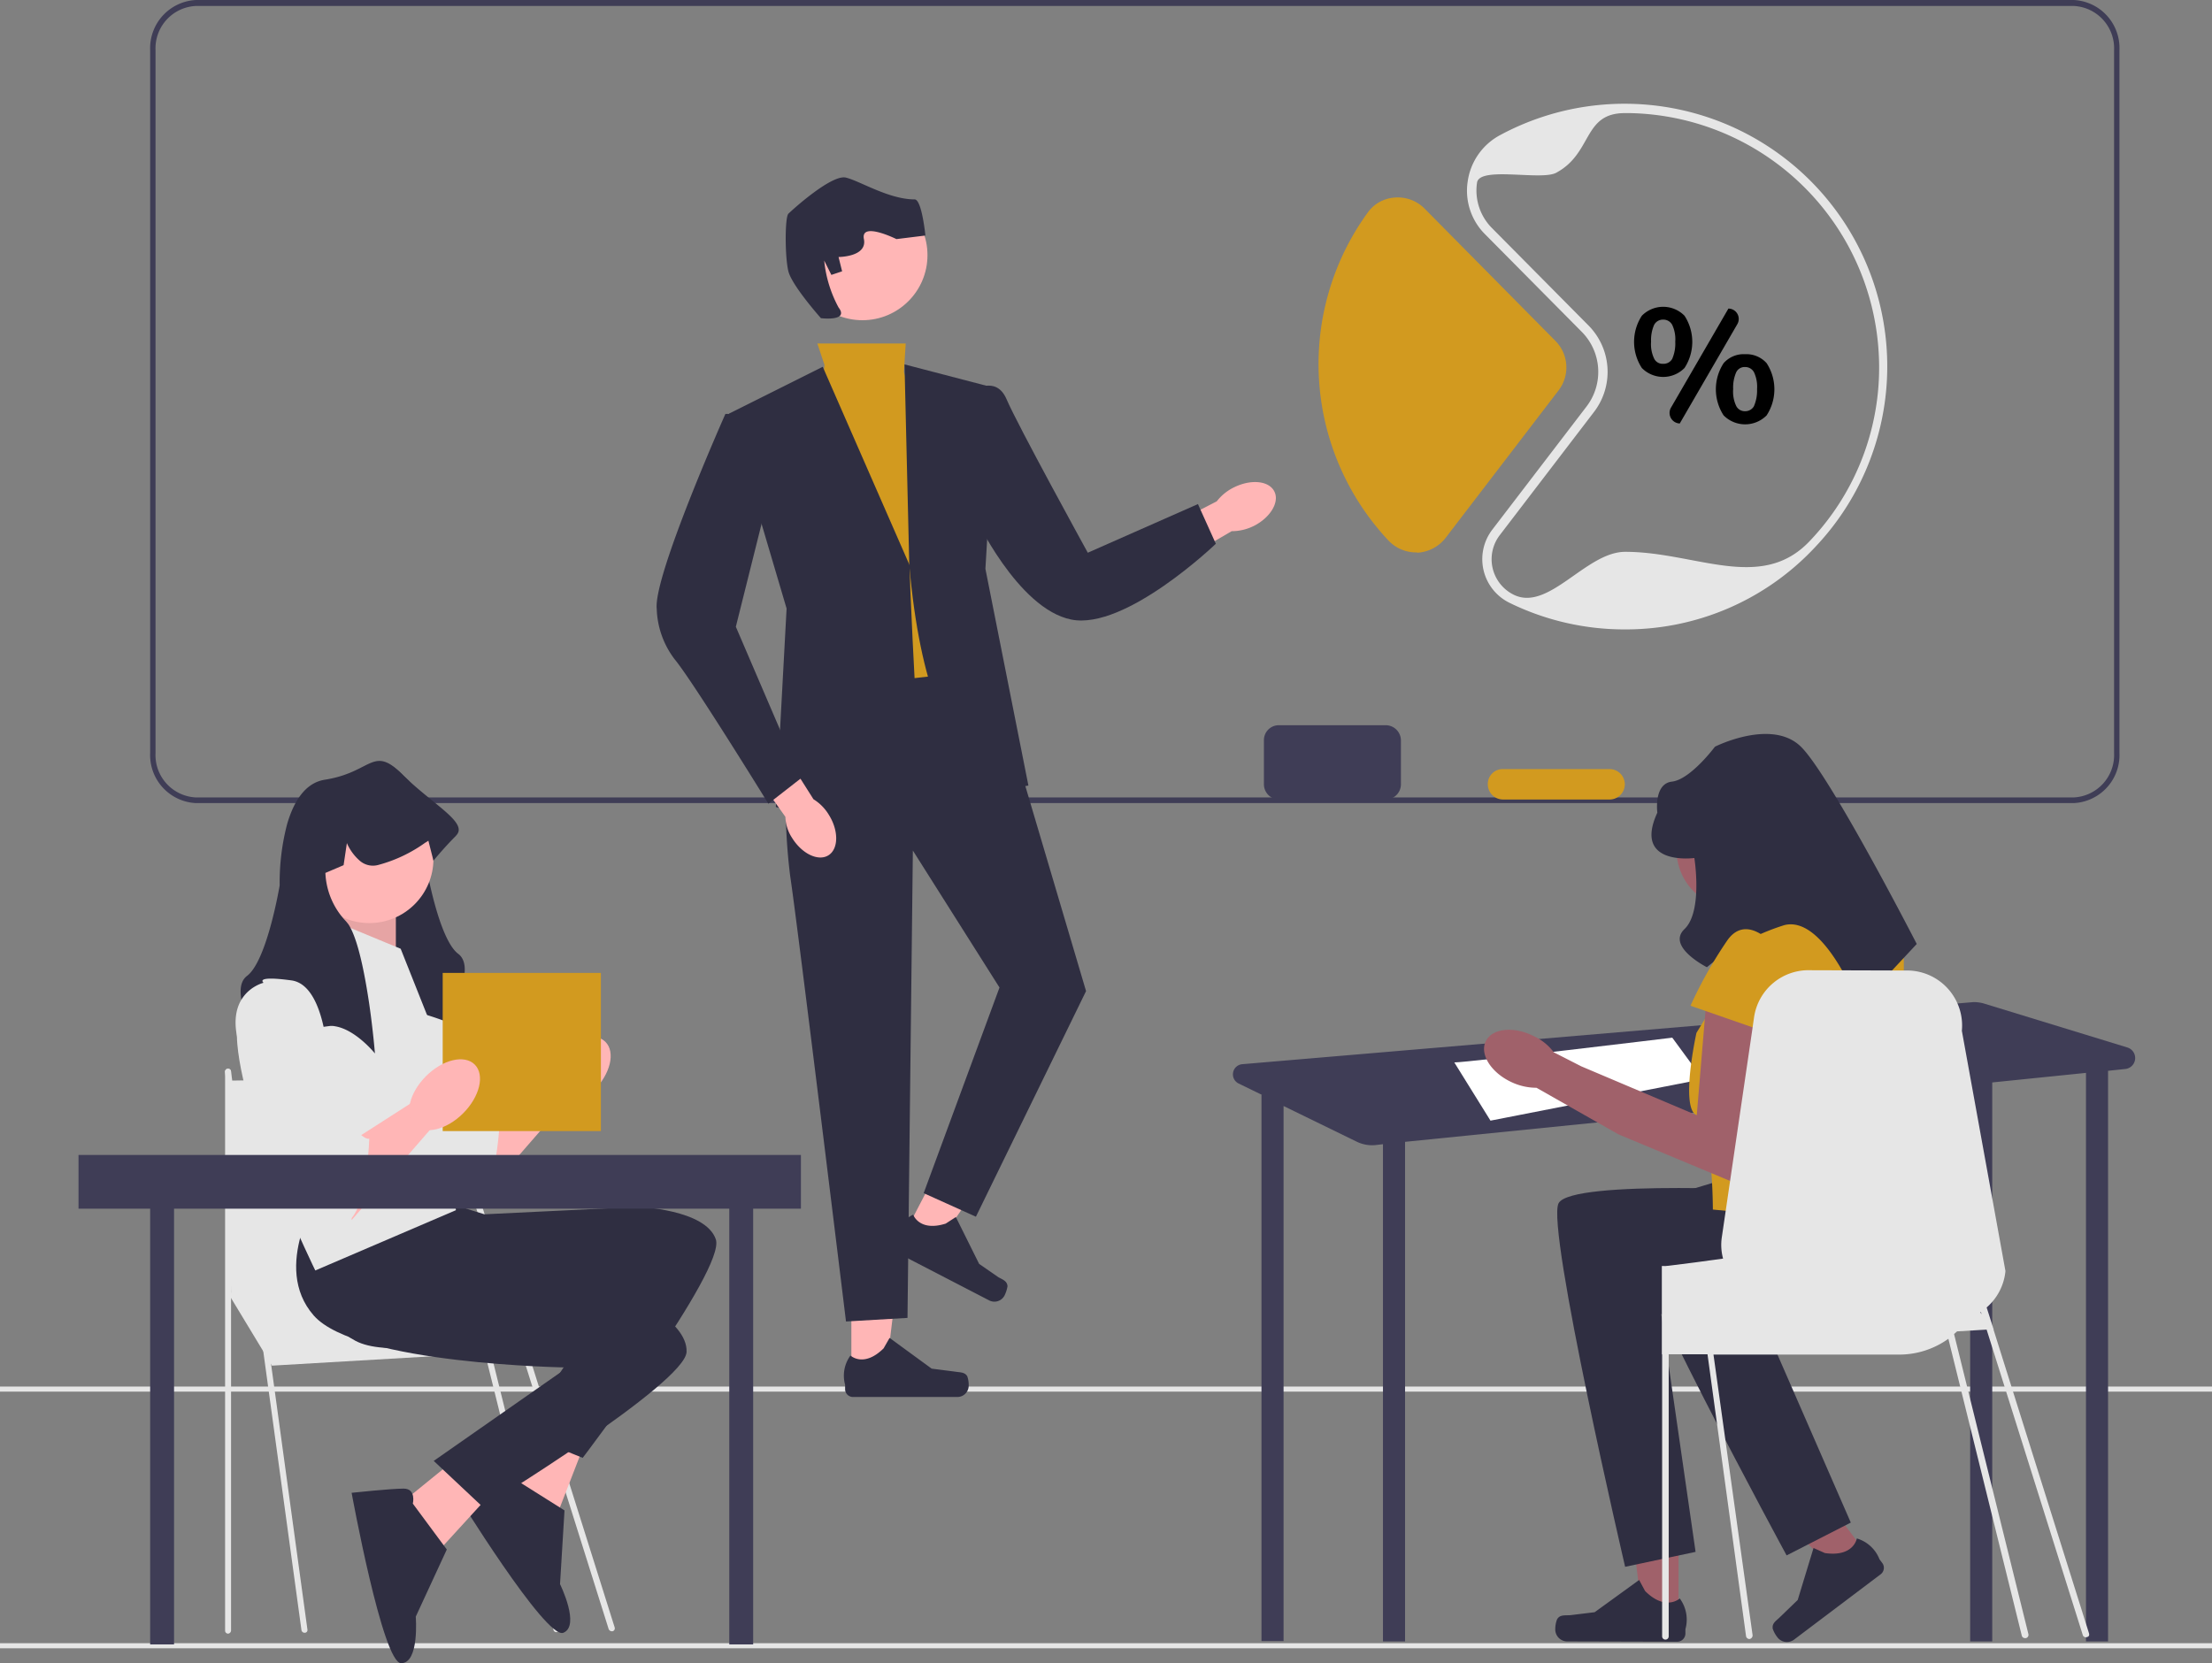 <svg id="aij_skillupai" xmlns="http://www.w3.org/2000/svg" width="178.736" height="134.426" viewBox="0 0 178.736 134.426">
  <rect x="0" y="0" width="178.736" height="134.426" fill="#808080" stroke="none"/>
  <path id="パス_1045" data-name="パス 1045" d="M265.735,64.909H113.99a3.889,3.889,0,0,1-3.69-4.052V4.052A3.9,3.9,0,0,1,113.99,0H265.735a3.889,3.889,0,0,1,3.69,4.052V60.881A3.882,3.882,0,0,1,265.735,64.909ZM113.99.482a3.429,3.429,0,0,0-3.256,3.57V60.881a3.428,3.428,0,0,0,3.256,3.57H265.735a3.429,3.429,0,0,0,3.256-3.57V4.052a3.428,3.428,0,0,0-3.256-3.57Z" transform="translate(-98.167 0)" fill="#3f3d56"/>
  <rect id="uuid-dac6dc9f-03bc-4283-a90c-97bcdcbf45dc" width="178.736" height="0.41" transform="translate(0 132.81)" fill="#e6e6e6"/>
  <rect id="uuid-2f9646f7-bb94-4523-8d2e-fd8f0877664c" width="178.736" height="0.41" transform="translate(0 112.066)" fill="#e6e6e6"/>
  <g id="グループ_1711" data-name="グループ 1711" transform="translate(99.626 59.321)">
    <path id="パス_1046" data-name="パス 1046" d="M545.31,339.466l-11.65-3.57a3,3,0,0,0-.8-.1l-59.072,5.017a.824.824,0,0,0-.289,1.568l1.881.917h-.048v44.141h1.785V344.194l5.934,2.894a2.815,2.815,0,0,0,1.471.265l.627-.072v40.185h1.785V347.089l45.661-4.607v44.985h1.785V342.288l7.574-.772v45.95h1.785V341.348l1.375-.145a.891.891,0,0,0,.193-1.737Z" transform="translate(-473.027 -314.123)" fill="#3f3d56"/>
    <path id="パス_1047" data-name="パス 1047" d="M547.2,349.7c1.109,0,17.608-2,17.608-2l2.46,3.353-17.15,3.353-2.919-4.7Z" transform="translate(-529.309 -323.153)" fill="#fff"/>
    <g id="グループ_1709" data-name="グループ 1709" transform="translate(26.044 60.584)">
      <path id="パス_1048" data-name="パス 1048" d="M609.021,508.147h-2.871L604.8,497.1h4.221Z" transform="translate(-599.059 -497.1)" fill="#a0616a"/>
      <path id="パス_1049" data-name="パス 1049" d="M581.145,532.584h0a2.251,2.251,0,0,0-.145.82h0a.968.968,0,0,0,.965.965l8.877.024a.67.67,0,0,0,.675-.651v-.362a2.877,2.877,0,0,0-.458-2.484s-1.134,1.061-2.8-.6l-.482-.893-3.594,2.605-1.978.241c-.458.024-.844-.048-1.061.338Z" transform="translate(-581 -521.609)" fill="#2f2e41"/>
    </g>
    <g id="グループ_1710" data-name="グループ 1710" transform="translate(41.457 57.786)">
      <path id="パス_1050" data-name="パス 1050" d="M654.814,494.208l-2.243,1.713-7.67-7.912,3.353-2.508Z" transform="translate(-644.9 -485.5)" fill="#a0616a"/>
      <path id="パス_1051" data-name="パス 1051" d="M653.785,522.76h0a2.345,2.345,0,0,0,.386.723h0a.961.961,0,0,0,1.351.193l7-5.283a.653.653,0,0,0,.121-.917l-.217-.289a2.831,2.831,0,0,0-1.833-1.688s-.241,1.52-2.581,1.182l-.917-.41-1.278,4.2-1.423,1.375c-.313.314-.651.482-.6.917Z" transform="translate(-651.639 -508.264)" fill="#2f2e41"/>
    </g>
    <path id="パス_1052" data-name="パス 1052" d="M631.152,269.676a4.776,4.776,0,1,1-4.776-4.776A4.772,4.772,0,0,1,631.152,269.676Z" transform="translate(-585.763 -260.325)" fill="#a0616a"/>
    <path id="パス_1053" data-name="パス 1053" d="M600.379,398.322s-17.608-.989-18.621.989,5.379,29.379,5.379,29.379l5.693-1.206-2.774-19.224s14.69,3.884,16.692-.772,1.423-6.392,1.423-6.392l-7.791-2.774Z" transform="translate(-555.448 -361.377)" fill="#2f2e41"/>
    <path id="パス_1054" data-name="パス 1054" d="M622.348,385.2s-17.246,3.691-17.681,5.885S617.644,418,617.644,418l5.186-2.653-7.767-17.8s15.2-.145,15.9-5.138-.314-6.537-.314-6.537l-8.3-.675Z" transform="translate(-572.907 -351.608)" fill="#2f2e41"/>
    <path id="パス_1055" data-name="パス 1055" d="M640.411,307.5h-8.3l-5.668,9.311s-1.327,6.006,0,6.657,1.327,7.622,1.327,7.622l13.966,1.327s2-20.937,1.327-22.939A2.868,2.868,0,0,0,640.411,307.5Z" transform="translate(-588.992 -292.65)" fill="#d29a1f"/>
    <path id="パス_1056" data-name="パス 1056" d="M575.134,333l-.82,9.817-9.335-3.956-2.219-1.134A4.242,4.242,0,0,0,561.1,336.4c-1.616-.8-3.329-.6-3.835.434s.41,2.509,2.026,3.28a4.757,4.757,0,0,0,2.074.482l6.537,3.715v-.024l.024.048,10.227,4.269,2.364-12.881L575.134,333Z" transform="translate(-536.837 -311.999)" fill="#a0616a"/>
    <path id="パス_1057" data-name="パス 1057" d="M616.7,255.96s-4.993.675-2.991-3.666c0,0-.314-2.34,1.182-2.509s3.473-2.822,3.473-2.822,4.583-2.316,6.947,0,9.359,15.944,9.359,15.944l-4.655,4.993s-2.8-7.357-6.054-6.513a18.426,18.426,0,0,0-6.247,3.4s-3.3-1.664-1.809-3.087S616.7,255.96,616.7,255.96Z" transform="translate(-579.417 -245.933)" fill="#2f2e41"/>
    <path id="パス_1058" data-name="パス 1058" d="M633.271,312.91s-2.316-2.991-3.98-.675a34.781,34.781,0,0,0-2.991,5.307l6.657,2.316Z" transform="translate(-589.329 -295.575)" fill="#d29a1f"/>
    <path id="パス_1059" data-name="パス 1059" d="M651.217,378.689,643.5,354.134h.024l-.024-.048h0l-.555-1.737h0a4.444,4.444,0,0,0,1.52-2.943l-3.522-19.417a4.453,4.453,0,0,0-4.27-4.872l-7.96-.024a4.449,4.449,0,0,0-4.559,3.787l-.169,1.182-2.436,16.6a4.185,4.185,0,0,0,.1,1.737l-1.761.241-.531.072-2.1.265h0l-.265.024H616.7v7.14h.024V378.93a.265.265,0,1,0,.531,0V356.136h3.136l3.112,22.77a.281.281,0,0,0,.265.241h.024a.3.3,0,0,0,.241-.314l-3.16-22.674h15a6.811,6.811,0,0,0,3.98-1.278l5.934,24a.261.261,0,0,0,.265.193h.072a.274.274,0,0,0,.193-.338L640.314,354.5c.072-.072.169-.145.241-.217l2.388-.145,7.767,24.676a.261.261,0,0,0,.265.193.089.089,0,0,0,.072-.024c.145,0,.217-.145.169-.289Zm-8.78-25.954a.084.084,0,0,0,.048-.024h0l.048.193Z" transform="translate(-582.045 -305.997)" fill="#e6e6e6"/>
  </g>
  <g id="グループ_1717" data-name="グループ 1717" transform="translate(6.344 61.507)">
    <g id="グループ_1712" data-name="グループ 1712" transform="translate(23.256 15.754)">
      <path id="パス_1060" data-name="パス 1060" d="M221.6,364.4l5.186-3.3,2.123,1.278-7.309,8.394Z" transform="translate(-212.22 -351.261)" fill="#ffb6b6"/>
      <path id="パス_1061" data-name="パス 1061" d="M184.977,320.644s-3.449.82-1.833,5.475,6.9,14.424,8.539,13.821,1.833-6.706,1.833-6.706-.193.193-1.013-.6-.82-.434-.82-1.327a2.48,2.48,0,0,0-.675-1.568l-.748-1.568s0-7.309-3.039-7.719C184.157,320.041,184.977,320.644,184.977,320.644Z" transform="translate(-182.713 -320.308)" fill="#e6e6e6"/>
      <ellipse id="楕円形_322" data-name="楕円形 322" cx="3.449" cy="2.123" rx="3.449" ry="2.123" transform="translate(12.942 10.322) rotate(-45)" fill="#ffb6b6"/>
    </g>
    <g id="グループ_1713" data-name="グループ 1713" transform="translate(11.84 23.383)">
      <path id="パス_1062" data-name="パス 1062" d="M136.4,425.56l3.546,5.861,20.647-1.206-5.5-7.116Z" transform="translate(-136.155 -405.935)" fill="#e6e6e6"/>
      <path id="パス_1063" data-name="パス 1063" d="M141.8,403.677a.256.256,0,0,1-.241-.217l-6.175-45.106a.242.242,0,0,1,.482-.048l6.175,45.106a.218.218,0,0,1-.217.265Z" transform="translate(-135.385 -356.602)" fill="#e6e6e6"/>
      <path id="パス_1064" data-name="パス 1064" d="M135.641,403.761a.242.242,0,0,1-.241-.241V358.341a.241.241,0,0,1,.482,0V403.5A.264.264,0,0,1,135.641,403.761Z" transform="translate(-135.396 -356.614)" fill="#e6e6e6"/>
      <path id="パス_1065" data-name="パス 1065" d="M218.112,398.892a.291.291,0,0,1-.241-.169l-14.617-46.457a.252.252,0,0,1,.482-.145l14.617,46.457a.245.245,0,0,1-.169.314Z" transform="translate(-186.871 -351.938)" fill="#e6e6e6"/>
      <path id="パス_1066" data-name="パス 1066" d="M213.682,416.373a.235.235,0,0,1-.241-.193l-10.155-41.006a.237.237,0,0,1,.458-.121L213.9,416.06a.248.248,0,0,1-.169.289c-.024,0-.024.024-.048.024Z" transform="translate(-186.904 -369.347)" fill="#e6e6e6"/>
      <path id="パス_1067" data-name="パス 1067" d="M136.4,361.265,153.333,361l3.112,17.8h-19.8Z" transform="translate(-136.155 -358.814)" fill="#e6e6e6"/>
    </g>
    <g id="グループ_1714" data-name="グループ 1714" transform="translate(18.989 35.627)">
      <path id="パス_1068" data-name="パス 1068" d="M230.869,470.6l-4.269,7.526,4.945,1.086,2.074-5.355Z" transform="translate(-211.747 -454.222)" fill="#ffb6b6"/>
      <path id="パス_1069" data-name="パス 1069" d="M217.421,493.008s-.169-1.23-1.134-.844S212.5,494,212.5,494s7.333,11.94,8.732,11.361c1.4-.555-.265-3.932-.265-3.932l.362-5.958-3.908-2.46Z" transform="translate(-201.048 -470.528)" fill="#2f2e41"/>
      <path id="パス_1070" data-name="パス 1070" d="M165.259,404.484s-1.52,7,3.16,9.455,20.623-3.546,20.623-3.546l-7.333,10.951,5.065,2.05s11.578-15.22,10.758-17.656-6.3-2.629-6.3-2.629l-12.4.6-3.256-1.013C175.607,402.675,165.259,404.484,165.259,404.484Z" transform="translate(-165.023 -402.699)" fill="#2f2e41"/>
    </g>
    <g id="グループ_1715" data-name="グループ 1715" transform="translate(17.585 34.88)">
      <path id="パス_1071" data-name="パス 1071" d="M197.006,484.4l-6.706,5.451,4.221,2.822,3.859-4.221Z" transform="translate(-182.799 -463.946)" fill="#ffb6b6"/>
      <path id="パス_1072" data-name="パス 1072" d="M182.745,500.006s.289-1.206-.748-1.206-4.2.338-4.2.338,2.509,13.773,4,13.773,1.182-3.763,1.182-3.763l2.509-5.427-2.75-3.715Z" transform="translate(-173.314 -474.872)" fill="#2f2e41"/>
      <path id="パス_1073" data-name="パス 1073" d="M161.132,399.6s-3.98,5.982-.507,9.938,20.5,4.2,20.5,4.2l-10.806,7.55,3.98,3.739s16.33-9.986,16.45-12.543-4.9-4.752-4.9-4.752L174.109,403.8l-2.653-2.123C171.431,401.674,161.132,399.6,161.132,399.6Z" transform="translate(-159.202 -399.6)" fill="#2f2e41"/>
    </g>
    <path id="パス_1074" data-name="パス 1074" d="M169.184,276.282a24.572,24.572,0,0,0-5.693-1.423,4.345,4.345,0,0,0-.531.048,6.116,6.116,0,0,0-2.774,1.809c-.193.217-.314.362-.314.362s.024-.145.048-.386a52.464,52.464,0,0,1,1.351-8.249,5.44,5.44,0,0,1,.989-2.123,5.815,5.815,0,0,0,1.471-2.7,5.171,5.171,0,0,0,.169-1.134l-1.471-.627-.265-1.785a3.685,3.685,0,0,1-1.037,1.423,1.322,1.322,0,0,1-.217.169c-1.085.675-3.329-.507-4.511-1.254.507-1.737,1.4-3.329,3.039-3.594,3.859-.6,3.859-2.846,6.3-.41.193.193.41.386.6.579a13.382,13.382,0,0,1,1.158,4.872c.072.965.048,1.64.048,1.64s1.013,6.1,2.629,7.309-.989,5.475-.989,5.475Z" transform="translate(-139.491 -255.223)" fill="#2f2e41"/>
    <path id="パス_1075" data-name="パス 1075" d="M169.65,301.9l-2.75,4.028,6.2,1.64V301.9Z" transform="translate(-147.459 -290.586)" fill="#ffb6b6"/>
    <path id="パス_1076" data-name="パス 1076" d="M169.65,301.9l-2.75,4.028,6.2,1.64V301.9Z" transform="translate(-147.459 -290.586)" opacity="0.1"/>
    <path id="パス_1077" data-name="パス 1077" d="M152.591,310.236l-5.885-2.436s-7.912,3.449-7.309,10.155,6.3,18.284,6.3,18.284l11.361-4.872-1.23-13-3.232-8.129Z" transform="translate(-126.564 -295.063)" fill="#e6e6e6"/>
    <circle id="楕円形_323" data-name="楕円形 323" cx="5.186" cy="5.186" r="5.186" transform="translate(18.308 2.727)" fill="#ffb6b6"/>
    <path id="パス_1078" data-name="パス 1078" d="M158.032,261.027c-1.013,1.013-1.833,2.026-1.833,2.026l-.41-1.616a2.78,2.78,0,0,1-.265.169,11.646,11.646,0,0,1-3.763,1.785,1.62,1.62,0,0,1-1.52-.338,4.015,4.015,0,0,1-1.037-1.423l-.265,1.785-1.471.627a6.023,6.023,0,0,0,1.616,3.859c.072.072.145.169.241.289.772,1.158,1.327,4.028,1.688,6.464.314,2.171.458,3.98.458,3.98s-1.544-1.93-3.232-2.2a1.173,1.173,0,0,0-.289-.024h-.1a24.571,24.571,0,0,0-5.693,1.423s-2.629-4.269-1.013-5.475c1.616-1.23,2.629-7.309,2.629-7.309a18.657,18.657,0,0,1,.6-4.945c.507-1.737,1.4-3.329,3.039-3.594,3.859-.6,3.859-2.846,6.3-.41.193.193.41.386.6.579,2.34,2.123,4.655,3.4,3.715,4.342Z" transform="translate(-127.519 -254.996)" fill="#2f2e41"/>
    <rect id="長方形_1414" data-name="長方形 1414" width="1.93" height="38.111" transform="translate(5.789 33.288)" fill="#3f3d56"/>
    <rect id="長方形_1415" data-name="長方形 1415" width="1.93" height="38.111" transform="translate(52.584 33.288)" fill="#3f3d56"/>
    <rect id="長方形_1416" data-name="長方形 1416" width="12.784" height="12.784" transform="translate(29.427 17.127)" fill="#d29a1f"/>
    <g id="グループ_1716" data-name="グループ 1716" transform="translate(12.691 17.587)">
      <path id="パス_1079" data-name="パス 1079" d="M177.8,371.929l5.186-3.329,2.123,1.278L177.8,378.3Z" transform="translate(-168.42 -358.785)" fill="#ffb6b6"/>
      <path id="パス_1080" data-name="パス 1080" d="M141.177,328.244s-3.449.82-1.833,5.475,6.9,14.424,8.539,13.821,1.833-6.706,1.833-6.706-.193.193-1.013-.6c-.82-.82-.82-.434-.82-1.327a2.48,2.48,0,0,0-.675-1.568l-.748-1.568s0-7.309-3.039-7.719S141.177,328.244,141.177,328.244Z" transform="translate(-138.913 -327.908)" fill="#e6e6e6"/>
      <ellipse id="楕円形_324" data-name="楕円形 324" cx="3.449" cy="2.123" rx="3.449" ry="2.123" transform="translate(12.947 10.324) rotate(-45)" fill="#ffb6b6"/>
    </g>
    <rect id="長方形_1417" data-name="長方形 1417" width="58.373" height="4.342" transform="translate(0 31.841)" fill="#3f3d56"/>
  </g>
  <path id="パス_1081" data-name="パス 1081" d="M484.628,243h8.611a1.235,1.235,0,0,1,1.23,1.23v3.546a1.235,1.235,0,0,1-1.23,1.23h-8.611a1.235,1.235,0,0,1-1.23-1.23V244.23A1.205,1.205,0,0,1,484.628,243Z" transform="translate(-381.27 -184.386)" fill="#3f3d56"/>
  <path id="パス_1082" data-name="パス 1082" d="M559.628,257.7h8.611a1.235,1.235,0,0,1,1.23,1.23h0a1.235,1.235,0,0,1-1.23,1.23h-8.611a1.236,1.236,0,0,1-1.23-1.23h0A1.205,1.205,0,0,1,559.628,257.7Z" transform="translate(-438.179 -195.54)" fill="#d29a1f"/>
  <g id="グループ_1720" data-name="グループ 1720" transform="translate(53.056 14.332)">
    <path id="b-417" d="M452.508,165.1c1.351-.675,2.123-1.93,1.688-2.8s-1.881-1.013-3.256-.338a3.983,3.983,0,0,0-1.4,1.134l-5.741,2.967,1.447,2.653,5.5-3.208a4.017,4.017,0,0,0,1.761-.41Z" transform="translate(-404.28 -136.908)" fill="#ffb6b6"/>
    <g id="グループ_1718" data-name="グループ 1718" transform="translate(15.131 86.445)">
      <path id="パス_1083" data-name="パス 1083" d="M345.2,428.317h2.75l1.278-10.517H345.2Z" transform="translate(-344.594 -417.8)" fill="#ffb6b6"/>
      <path id="パス_1084" data-name="パス 1084" d="M352.652,451.387h0a2.074,2.074,0,0,1,.121.772h0a.916.916,0,0,1-.917.917h-8.442a.639.639,0,0,1-.627-.627v-.362a2.753,2.753,0,0,1,.434-2.364s1.061,1.013,2.677-.579l.483-.844,3.4,2.484,1.881.241c.41.072.772.024.989.362Z" transform="translate(-342.687 -440.943)" fill="#2f2e41"/>
    </g>
    <g id="グループ_1719" data-name="グループ 1719" transform="translate(19.014 76.049)">
      <path id="パス_1085" data-name="パス 1085" d="M363,384.035l2.412,1.254,6.006-8.756-3.57-1.833Z" transform="translate(-361.983 -374.7)" fill="#ffb6b6"/>
      <path id="パス_1086" data-name="パス 1086" d="M368.122,412.789h0a2.709,2.709,0,0,1-.241.748h0a.921.921,0,0,1-1.254.386l-7.5-3.883a.613.613,0,0,1-.265-.844l.169-.314A2.69,2.69,0,0,1,360.5,407s.482,1.4,2.629.724l.82-.531,1.881,3.787,1.568,1.085c.362.193.7.314.724.724Z" transform="translate(-358.783 -399.209)" fill="#2f2e41"/>
    </g>
    <path id="パス_1087" data-name="パス 1087" d="M332.814,115.1h7.14l-.145,2.316,4.655,14.883.868,9.914-8.732,1.471-4.1-18.38.892-8.466Z" transform="translate(-319.826 -101.669)" fill="#d29a1f"/>
    <path id="パス_1088" data-name="パス 1088" d="M311.774,122.9l-7.574,3.787,4.655,15.751-.868,16.04s11.964,3.787,11.385-7-.579-12.543-.579-12.543l-7.019-16.04Z" transform="translate(-298.352 -107.587)" fill="#2f2e41"/>
    <path id="パス_1089" data-name="パス 1089" d="M385.7,129.666s1.906-1.375,2.774.651c.868,2.05,6.561,12.4,6.561,12.4l8.9-3.932,1.447,3.208s-7.285,7-11.675,6.127c-4.366-.868-7.863-8.466-7.863-8.466l-.145-9.986Z" transform="translate(-360.194 -112.376)" fill="#2f2e41"/>
    <path id="パス_1090" data-name="パス 1090" d="M323.272,232.677a47.33,47.33,0,0,0,.289,8.466c.579,3.787,4.511,36.012,4.511,36.012l4.969-.29.434-37.773,7,11.071-6.127,16.619,4.221,1.905,8.9-18.235-6.127-20.7-1.761-5.258-13.122,1.447-3.184,6.73Z" transform="translate(-312.769 -184.68)" fill="#2f2e41"/>
    <path id="パス_1091" data-name="パス 1091" d="M373.01,156.135s-7.863,2.34-9.624-17.8L363,122.1l7.405,1.93-.868,14.593Z" transform="translate(-342.969 -106.98)" fill="#2f2e41"/>
    <circle id="楕円形_325" data-name="楕円形 325" cx="5.258" cy="5.258" r="5.258" transform="translate(11.371 1.033)" fill="#ffb6b6"/>
    <path id="パス_1092" data-name="パス 1092" d="M326.046,70.8s-2.34-2.629-2.629-3.787-.289-4.366,0-4.655,3.5-3.208,4.655-2.919,3.473,1.761,5.548,1.761c.579,0,.868,2.919.868,2.919l-2.34.289s-2.919-1.447-2.629,0-2.05,1.447-2.05,1.447l.289,1.158-.868.289-.579-1.158a10.025,10.025,0,0,0,1.158,3.787C328.362,71.087,326.046,70.8,326.046,70.8Z" transform="translate(-312.769 -59.416)" fill="#2f2e41"/>
    <path id="c-418" d="M312.021,253.763c.8,1.3,2.123,1.93,2.943,1.423s.844-1.978.048-3.256a3.743,3.743,0,0,0-1.254-1.278l-3.449-5.451-2.509,1.688,3.691,5.186A3.244,3.244,0,0,0,312.021,253.763Z" transform="translate(-301.084 -200.387)" fill="#ffb6b6"/>
    <path id="パス_1093" data-name="パス 1093" d="M286.962,138.7h-1.447s-5.837,13.122-5.548,15.751a7.082,7.082,0,0,0,1.447,4.076c1.447,1.737,7.574,11.675,7.574,11.675l2.629-2.05L286.359,155.9l3.208-12.832Z" transform="translate(-279.957 -119.576)" fill="#2f2e41"/>
  </g>
  <path id="パス_1094" data-name="パス 1094" d="M509.563,94.849a3.049,3.049,0,0,1-2.195-.941,20.835,20.835,0,0,1-1.688-26.533,2.9,2.9,0,0,1,2.2-1.206,3.036,3.036,0,0,1,2.388.892l10.589,10.71a3.044,3.044,0,0,1,.241,3.98l-9.142,11.94a3.109,3.109,0,0,1-2.268,1.182A.18.18,0,0,0,509.563,94.849Z" transform="translate(-395.158 -50.202)" fill="#d29a1f"/>
  <path id="パス_1095" data-name="パス 1095" d="M564.2,77.264a21.081,21.081,0,0,1-9.311-2.147,3.928,3.928,0,0,1-1.4-5.91l7.622-9.962a4.6,4.6,0,0,0-.386-6.03l-7.815-7.888a4.962,4.962,0,0,1-1.4-4.294,5.04,5.04,0,0,1,2.605-3.715,21.225,21.225,0,0,1,25.472,33.287A20.9,20.9,0,0,1,564.2,77.264Zm0-41.729c-3.4,0-2.581,3.232-5.548,4.824-1.23.651-6.2-.555-6.392.8a4.3,4.3,0,0,0,1.206,3.666l7.815,7.888a5.325,5.325,0,0,1,.434,6.971L554.1,69.642a3.2,3.2,0,0,0,1.134,4.824c2.822,1.375,5.837-3.473,9-3.473,5.668,0,10.951,3.28,14.883-.844a20.312,20.312,0,0,0,5.6-15.22,20.548,20.548,0,0,0-20.044-19.393Z" transform="translate(-432.912 -26.393)" fill="#e6e6e6"/>
  <path id="パス_1096" data-name="パス 1096" d="M608.027,107.745a3.865,3.865,0,0,1,0-4.221,2.417,2.417,0,0,1,3.449,0,3.866,3.866,0,0,1,0,4.221,2.417,2.417,0,0,1-3.449,0Zm2.46-.748a3.106,3.106,0,0,0,.241-1.375,2.749,2.749,0,0,0-.241-1.351.806.806,0,0,0-.748-.434.8.8,0,0,0-.724.434,3.065,3.065,0,0,0-.241,1.351,2.692,2.692,0,0,0,.241,1.351.748.748,0,0,0,.724.434A.8.8,0,0,0,610.487,107Zm-.12,3.98,4.655-8.032h0a.837.837,0,0,1,.724,1.254l-4.655,8.032h0a.855.855,0,0,1-.724-1.254Zm4.269.6a3.864,3.864,0,0,1,0-4.221,2.154,2.154,0,0,1,1.737-.724,2.188,2.188,0,0,1,1.737.724,3.865,3.865,0,0,1,0,4.221,2.446,2.446,0,0,1-3.473,0Zm2.46-.772a3.139,3.139,0,0,0,.241-1.351,2.749,2.749,0,0,0-.241-1.351.8.8,0,0,0-.724-.434.748.748,0,0,0-.724.434,3.062,3.062,0,0,0-.241,1.351,2.691,2.691,0,0,0,.241,1.351.771.771,0,0,0,.724.434A.8.8,0,0,0,617.1,110.808Z" transform="translate(-475.362 -78.004)"/>
</svg>
